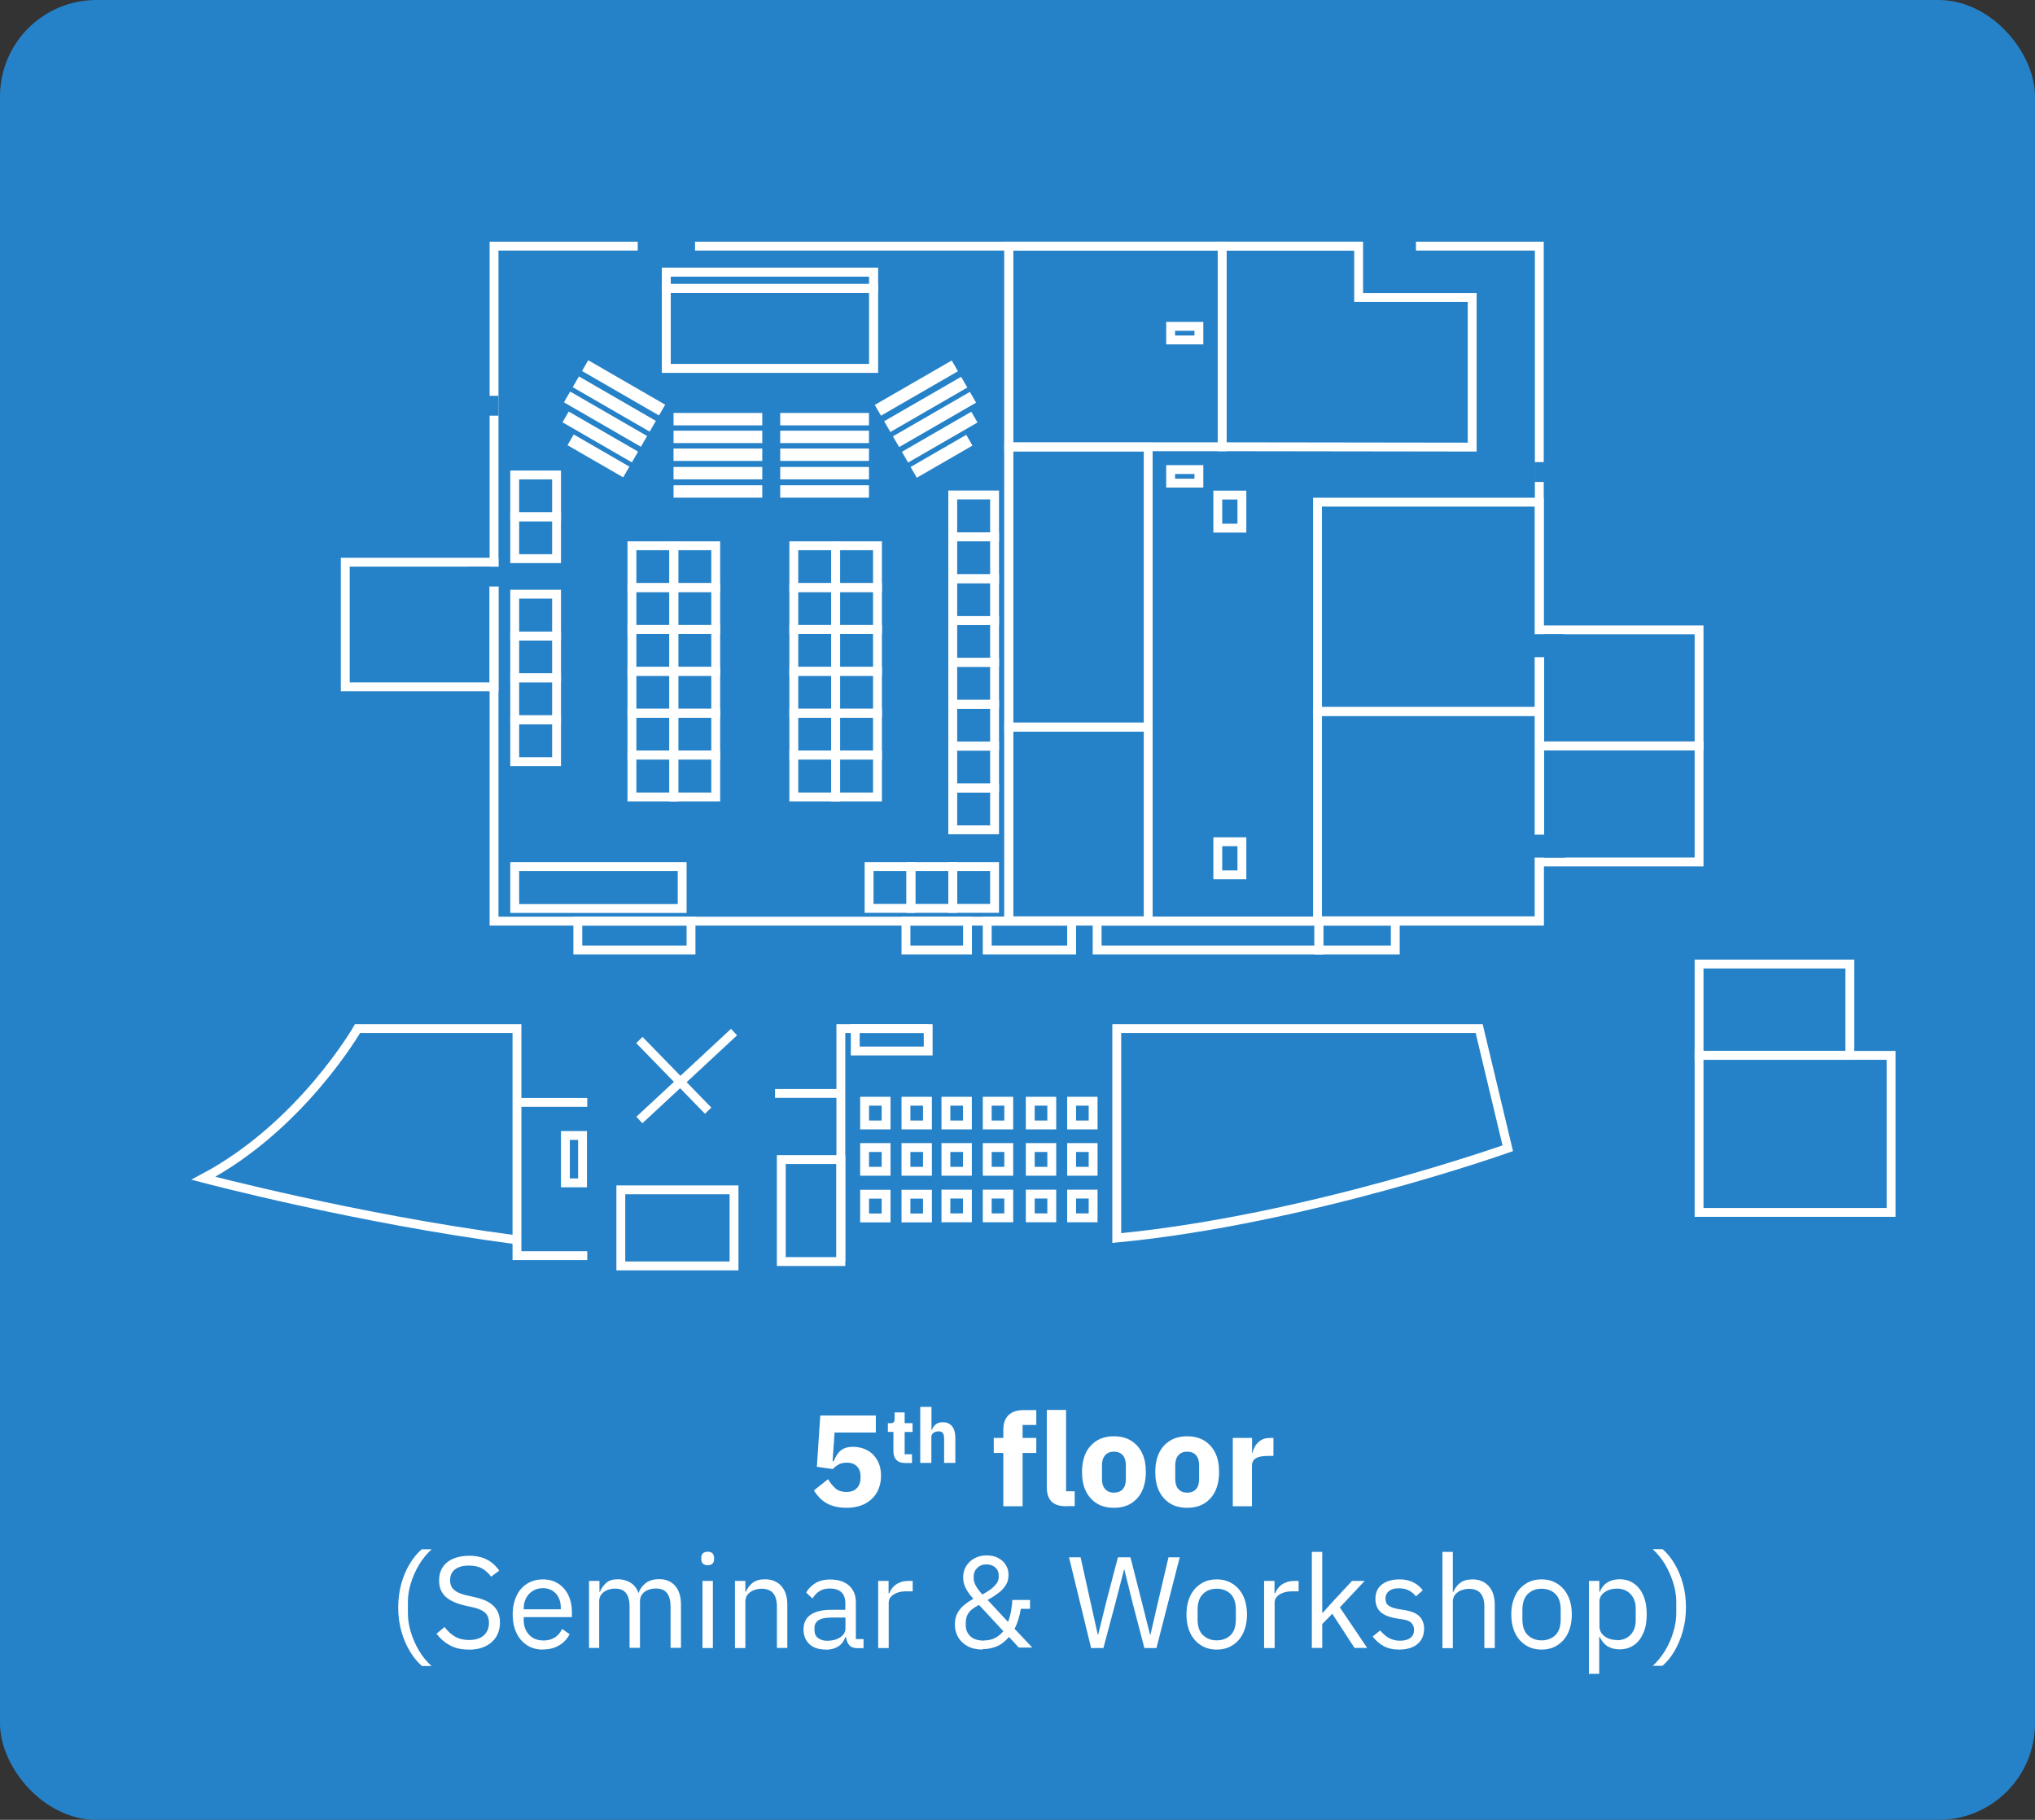 <?xml version="1.0" encoding="UTF-8"?>
<svg id="Layer_2" data-name="Layer 2" xmlns="http://www.w3.org/2000/svg" viewBox="0 0 172.22 154.02">
  <rect x="0" y="0" width="172.22" height="154.02" fill="#333333" stroke="none"/>
  <defs>
    <style>
      .cls-1 {
        fill: #2682c8;
      }

      .cls-2, .cls-3 {
        fill: none;
        stroke: #fff;
        stroke-miterlimit: 10;
        stroke-width: .75px;
      }

      .cls-4 {
        fill: #fff;
      }

      .cls-3 {
        opacity: .59;
      }
    </style>
  </defs>
  <g id="Layer_1-2" data-name="Layer 1">
    <g>
      <rect class="cls-1" width="172.22" height="154.02" rx="8.16" ry="8.16"/>
      <g>
        <path class="cls-4" d="M71.63,127.61c-.49,0-.91-.07-1.27-.2s-.65-.32-.89-.54c-.24-.23-.43-.47-.59-.73l1.2-.95c.17.29.37.55.6.76.23.21.55.32.95.32s.69-.11.9-.34.3-.53.3-.9v-.09c0-.35-.1-.63-.31-.84-.21-.21-.49-.31-.85-.31-.29,0-.54.06-.74.18-.2.12-.35.24-.45.36l-1.35-.19.29-4.34h4.7v1.44h-3.49l-.17,2.43h.09c.1-.24.22-.46.35-.64.13-.18.3-.33.51-.43.21-.1.47-.15.79-.15.44,0,.84.1,1.19.29.36.19.64.47.85.84.21.36.32.8.32,1.31s-.11.99-.34,1.4c-.23.41-.56.73-1,.97-.44.23-.98.35-1.61.35Z"/>
        <path class="cls-4" d="M76.61,123.82c-.33,0-.57-.08-.74-.25s-.26-.41-.26-.73v-1.65h-.47v-.74h.24c.13,0,.22-.03.26-.09.05-.06.07-.15.07-.27v-.55h.85v.91h.67v.74h-.67v1.89h.62v.74h-.56Z"/>
        <path class="cls-4" d="M77.88,123.82v-4.75h.95v1.95h.04c.06-.18.16-.33.31-.46.15-.13.36-.19.62-.19.34,0,.6.12.78.35.18.23.27.56.27.98v2.11h-.95v-2.03c0-.21-.03-.37-.1-.48-.07-.11-.19-.16-.37-.16-.1,0-.2.02-.29.05-.09.04-.17.09-.23.16-.06.07-.09.16-.09.28v2.18h-.95Z"/>
        <path class="cls-4" d="M84.91,127.48v-4.51h-.81v-1.27h.81v-.68c0-.56.15-.98.45-1.26.3-.28.72-.42,1.28-.42h1.06v1.26h-1.16v1.1h1.16v1.27h-1.16v4.51h-1.63ZM90.21,127.48c-.56,0-.97-.14-1.23-.41-.26-.27-.39-.66-.39-1.18v-6.56h1.63v6.88h.73v1.26h-.74Z"/>
        <path class="cls-4" d="M94.27,127.61c-.56,0-1.05-.12-1.45-.37-.4-.25-.71-.6-.93-1.05-.22-.45-.32-.99-.32-1.61s.11-1.16.32-1.61c.22-.45.53-.79.93-1.04.4-.25.89-.37,1.45-.37s1.05.12,1.45.37c.4.25.71.59.93,1.04s.32.98.32,1.61-.11,1.15-.32,1.61c-.22.46-.53.8-.93,1.05-.4.25-.89.37-1.45.37ZM94.27,126.33c.32,0,.57-.1.75-.3.18-.2.26-.48.26-.84v-1.18c0-.37-.09-.65-.26-.85-.18-.2-.43-.3-.75-.3s-.56.1-.74.3-.27.48-.27.85v1.18c0,.36.09.64.27.84.18.2.43.3.74.3Z"/>
        <path class="cls-4" d="M100.47,127.61c-.56,0-1.05-.12-1.45-.37-.4-.25-.71-.6-.93-1.05-.22-.45-.32-.99-.32-1.61s.11-1.16.32-1.61c.22-.45.53-.79.93-1.04.4-.25.89-.37,1.45-.37s1.05.12,1.45.37c.4.25.71.59.93,1.04s.32.98.32,1.61-.11,1.15-.32,1.61c-.22.46-.53.8-.93,1.05-.4.25-.89.37-1.45.37ZM100.47,126.33c.32,0,.57-.1.75-.3.18-.2.26-.48.26-.84v-1.18c0-.37-.09-.65-.26-.85-.18-.2-.43-.3-.75-.3s-.56.1-.74.3-.27.48-.27.85v1.18c0,.36.09.64.27.84.18.2.43.3.74.3Z"/>
        <path class="cls-4" d="M104.33,127.48v-5.78h1.63v1.25h.05c.04-.21.12-.41.24-.6.12-.19.28-.35.48-.47s.45-.18.75-.18h.29v1.52h-.41c-.32,0-.58.03-.79.08-.21.06-.36.15-.47.27-.1.12-.15.3-.15.53v3.38h-1.63Z"/>
        <path class="cls-4" d="M35.7,140.99c-.36-.31-.69-.71-1-1.21-.3-.5-.55-1.07-.73-1.71-.18-.64-.27-1.31-.27-2.02s.09-1.38.26-2.01c.18-.63.41-1.19.72-1.69.3-.5.64-.91,1.01-1.23h.84c-.4.37-.76.8-1.06,1.3-.3.5-.53,1.02-.7,1.57s-.25,1.08-.25,1.6v.95c0,.51.08,1.05.25,1.6.17.55.4,1.08.7,1.58.3.5.65.92,1.05,1.28h-.84Z"/>
        <path class="cls-4" d="M39.66,139.61c-.62,0-1.15-.12-1.59-.36s-.82-.57-1.13-.98l.68-.57c.27.36.57.63.9.82.33.19.72.28,1.17.28.55,0,.97-.13,1.26-.4.29-.26.43-.62.43-1.06,0-.24-.05-.45-.14-.62-.1-.17-.25-.31-.46-.42-.21-.11-.48-.21-.82-.28l-.63-.14c-.46-.11-.85-.25-1.18-.43-.32-.18-.57-.4-.74-.68-.17-.28-.25-.61-.25-1,0-.46.11-.84.32-1.15.21-.31.51-.55.9-.71.38-.16.83-.24,1.33-.24.58,0,1.08.11,1.49.32.41.21.76.52,1.05.94l-.69.51c-.21-.29-.46-.52-.76-.69-.3-.17-.68-.25-1.13-.25-.49,0-.88.11-1.16.32s-.42.52-.42.93c0,.24.05.44.16.61.11.16.27.29.48.4.21.11.48.2.8.27l.63.14c.5.11.91.26,1.22.45s.55.43.7.7.23.61.23.99c0,.47-.11.88-.32,1.22-.21.34-.52.61-.91.8-.39.19-.86.29-1.41.29Z"/>
        <path class="cls-4" d="M45.94,139.61c-.51,0-.96-.12-1.34-.37-.38-.25-.68-.59-.89-1.03s-.32-.97-.32-1.57.11-1.12.32-1.57.51-.79.89-1.03.83-.37,1.34-.37.94.12,1.31.36.65.57.85.98c.2.42.3.89.3,1.43v.42h-4.08v.26c0,.49.15.9.45,1.23.3.33.71.49,1.24.49.36,0,.67-.08.94-.25.27-.17.47-.41.62-.73l.63.45c-.18.38-.47.69-.86.93-.39.24-.85.36-1.39.36ZM44.32,136.2h3.14v-.12c0-.34-.06-.63-.19-.88-.12-.25-.3-.44-.53-.58-.23-.14-.49-.21-.79-.21s-.6.07-.84.22c-.25.15-.44.35-.58.61-.14.26-.21.56-.21.88v.08Z"/>
        <path class="cls-4" d="M49.85,139.48v-5.68h.88v.92h.04c.12-.29.3-.54.53-.75.23-.21.56-.31,1-.31.37,0,.72.09,1.03.27s.55.47.7.88h.02c.1-.31.29-.58.58-.81.28-.23.67-.35,1.15-.35.58,0,1.03.19,1.36.57s.49.91.49,1.6v3.64h-.88v-3.49c0-.5-.1-.88-.3-1.14-.2-.26-.51-.39-.95-.39-.23,0-.44.04-.65.12-.21.08-.37.2-.5.36-.12.16-.19.36-.19.6v3.94h-.88v-3.49c0-.51-.1-.89-.3-1.14-.2-.26-.51-.38-.92-.38-.23,0-.45.04-.65.12s-.38.2-.51.36-.19.36-.19.6v3.94h-.88Z"/>
        <path class="cls-4" d="M59.89,132.47c-.18,0-.32-.05-.41-.14-.09-.09-.13-.21-.13-.36v-.14c0-.15.04-.27.13-.36.09-.09.22-.14.41-.14s.33.05.41.14c.08.09.13.21.13.36v.14c0,.15-.04.27-.13.36-.08.09-.22.14-.41.14ZM59.45,139.48v-5.68h.88v5.68h-.88Z"/>
        <path class="cls-4" d="M62.2,139.48v-5.68h.88v.92h.04c.14-.32.34-.58.59-.77.25-.19.59-.29,1.02-.29.59,0,1.05.19,1.39.57s.51.91.51,1.6v3.64h-.88v-3.49c0-.51-.11-.89-.32-1.14s-.54-.38-.96-.38c-.23,0-.46.04-.67.12-.21.08-.38.2-.52.36-.13.16-.2.36-.2.6v3.94h-.88Z"/>
        <path class="cls-4" d="M69.9,139.61c-.6,0-1.07-.15-1.4-.46s-.5-.73-.5-1.25c0-.36.09-.66.26-.91.18-.25.44-.43.8-.56.36-.13.81-.19,1.36-.19h1.12v-.56c0-.4-.11-.71-.33-.92-.22-.21-.56-.32-1.01-.32-.34,0-.62.08-.86.23-.23.15-.43.36-.58.62l-.53-.5c.15-.3.4-.56.74-.78.34-.22.76-.33,1.28-.33.68,0,1.22.17,1.6.51.38.34.58.81.58,1.41v3.12h.65v.77h-.5c-.32,0-.55-.08-.69-.24-.15-.16-.24-.37-.28-.62v-.07h-.07c-.12.34-.32.61-.61.79-.29.18-.63.27-1.03.27ZM70.05,138.86c.29,0,.55-.05.78-.14.22-.09.4-.22.53-.37.13-.16.19-.33.19-.52v-.93h-1.17c-.5,0-.87.07-1.1.22-.23.15-.35.36-.35.64v.23c0,.28.1.5.31.65.21.15.48.23.81.23Z"/>
        <path class="cls-4" d="M74.32,139.48v-5.68h.88v1.04h.06c.07-.18.17-.35.31-.51.14-.16.32-.29.54-.38.22-.1.48-.15.79-.15h.34v.88h-.52c-.32,0-.59.04-.81.13-.23.08-.4.2-.52.34s-.18.3-.18.48v3.85h-.88Z"/>
        <path class="cls-4" d="M83.17,139.61c-.51,0-.94-.1-1.29-.29s-.62-.45-.8-.77c-.18-.32-.27-.68-.27-1.07s.08-.71.23-.98.35-.5.59-.69.49-.36.75-.5c-.26-.28-.48-.56-.63-.86-.16-.29-.24-.61-.24-.95s.08-.66.25-.94c.17-.28.4-.5.7-.67s.65-.25,1.04-.25c.37,0,.69.07.96.21.27.14.49.33.65.58s.24.53.24.86-.08.63-.24.88c-.16.25-.37.47-.64.67-.27.2-.56.39-.89.57l1.73,1.86c.11-.28.19-.58.25-.9.06-.32.1-.64.11-.96h1.5v.75h-.78c-.05.32-.12.62-.21.9s-.19.55-.32.79l1.5,1.59h-1.14l-.83-.9c-.1.12-.25.27-.44.43-.19.17-.43.31-.73.42s-.65.18-1.07.18ZM83.25,138.84c.37,0,.69-.07.96-.21s.51-.34.7-.58l-2.06-2.22c-.2.1-.38.22-.56.35s-.31.29-.41.48c-.1.19-.15.42-.15.71v.17c0,.4.14.72.41.96.27.24.64.35,1.11.35ZM83.13,134.95c.23-.12.46-.26.67-.41s.38-.32.52-.5c.14-.18.2-.37.2-.57v-.13c0-.2-.05-.37-.14-.51-.1-.14-.22-.25-.38-.32s-.33-.11-.52-.11c-.32,0-.57.1-.78.3-.2.2-.3.44-.3.74v.13c0,.22.07.44.2.67s.31.46.53.71Z"/>
        <path class="cls-4" d="M92.34,139.48l-1.87-7.68h.98l.82,3.7.64,2.87h.02l.71-2.87.97-3.7h1.06l.94,3.7.72,2.86h.03l.66-2.86.87-3.7h.95l-1.97,7.68h-1.02l-1-3.83-.7-2.82h-.02l-.73,2.82-1.02,3.83h-1.02Z"/>
        <path class="cls-4" d="M102.97,139.61c-.51,0-.95-.12-1.34-.37-.39-.25-.69-.59-.9-1.03s-.32-.97-.32-1.57.11-1.12.32-1.57.52-.79.9-1.03c.38-.25.83-.37,1.34-.37s.95.12,1.34.37.69.59.9,1.03.32.97.32,1.57-.11,1.12-.32,1.57-.52.79-.9,1.03c-.38.25-.83.37-1.34.37ZM102.97,138.83c.48,0,.87-.15,1.17-.44.3-.29.45-.74.45-1.34v-.81c0-.6-.15-1.05-.45-1.34-.3-.29-.69-.44-1.17-.44s-.86.15-1.16.44-.46.74-.46,1.34v.81c0,.6.15,1.05.46,1.34s.69.44,1.16.44Z"/>
        <path class="cls-4" d="M106.98,139.48v-5.68h.88v1.04h.06c.07-.18.17-.35.31-.51.14-.16.32-.29.54-.38.22-.1.48-.15.79-.15h.34v.88h-.52c-.32,0-.59.04-.81.13-.23.08-.4.2-.52.34s-.18.3-.18.48v3.85h-.88Z"/>
        <path class="cls-4" d="M111.02,139.48v-8.14h.88v5.16h.04l.87-.97,1.61-1.73h1.07l-2.1,2.24,2.31,3.43h-1.07l-1.88-2.89-.85.87v2.02h-.88Z"/>
        <path class="cls-4" d="M118.41,139.61c-.52,0-.96-.1-1.32-.3-.36-.2-.67-.47-.92-.81l.63-.51c.22.27.47.48.74.64.27.15.59.23.95.23s.67-.08.87-.24c.21-.16.31-.39.31-.68,0-.22-.07-.41-.21-.57-.14-.16-.4-.27-.78-.32l-.45-.07c-.34-.05-.66-.14-.94-.26-.28-.12-.5-.29-.65-.52s-.24-.51-.24-.86c0-.56.19-.98.58-1.26.38-.28.87-.41,1.45-.41.31,0,.58.04.82.11.24.07.45.18.64.31.19.14.36.3.52.49l-.58.53c-.12-.18-.31-.33-.55-.48-.24-.14-.55-.21-.91-.21s-.63.08-.83.24c-.19.16-.29.37-.29.64s.09.47.28.6c.19.13.46.22.81.28l.44.07c.63.1,1.08.28,1.34.54.26.27.4.62.4,1.05,0,.37-.08.68-.25.95-.17.26-.41.47-.73.61-.32.14-.69.21-1.12.21Z"/>
        <path class="cls-4" d="M122.07,139.48v-8.14h.88v3.39h.04c.14-.32.34-.58.59-.77.25-.19.59-.29,1.02-.29.59,0,1.05.19,1.39.57s.51.91.51,1.6v3.64h-.88v-3.49c0-.51-.11-.89-.32-1.14s-.54-.38-.96-.38c-.23,0-.46.04-.67.12-.21.08-.38.2-.52.36-.13.16-.2.36-.2.6v3.94h-.88Z"/>
        <path class="cls-4" d="M130.46,139.61c-.51,0-.95-.12-1.34-.37-.39-.25-.69-.59-.9-1.03s-.32-.97-.32-1.57.11-1.12.32-1.57.52-.79.9-1.03c.38-.25.83-.37,1.34-.37s.95.12,1.34.37.69.59.9,1.03.32.97.32,1.57-.11,1.12-.32,1.57-.52.79-.9,1.03c-.38.25-.83.37-1.34.37ZM130.46,138.83c.48,0,.87-.15,1.17-.44.3-.29.45-.74.45-1.34v-.81c0-.6-.15-1.05-.45-1.34-.3-.29-.69-.44-1.17-.44s-.86.15-1.16.44-.46.74-.46,1.34v.81c0,.6.15,1.05.46,1.34s.69.44,1.16.44Z"/>
        <path class="cls-4" d="M134.47,141.68v-7.88h.88v.92h.04c.15-.36.36-.62.65-.8.29-.17.62-.26,1.01-.26.48,0,.89.12,1.23.36.34.24.61.58.8,1.03.19.44.28.97.28,1.58s-.09,1.13-.28,1.57-.45.79-.8,1.03c-.34.24-.76.36-1.23.36-.39,0-.72-.09-1-.26s-.5-.44-.67-.79h-.04v3.12h-.88ZM136.82,138.82c.5,0,.89-.16,1.18-.47.29-.31.43-.72.43-1.23v-.97c0-.51-.14-.91-.43-1.23-.29-.31-.68-.47-1.18-.47-.26,0-.51.05-.73.14-.22.1-.4.22-.53.38-.13.16-.2.35-.2.56v2.11c0,.24.07.45.2.62.13.17.31.3.53.4.22.09.47.14.73.14Z"/>
        <path class="cls-4" d="M139.86,140.99c.4-.35.74-.78,1.05-1.28.3-.5.54-1.03.7-1.58.17-.55.25-1.09.25-1.6v-.95c0-.51-.08-1.05-.25-1.6-.17-.55-.4-1.07-.69-1.57-.3-.5-.65-.93-1.06-1.3h.84c.37.32.71.72,1.01,1.23.3.5.54,1.07.71,1.69.18.63.26,1.3.26,2.01s-.09,1.39-.27,2.02c-.18.64-.42,1.21-.72,1.71-.3.5-.63.9-1,1.21h-.84Z"/>
      </g>
      <g>
        <g>
          <rect class="cls-2" x="43.56" y="40.2" width="3.54" height="3.54"/>
          <rect class="cls-2" x="43.56" y="43.74" width="3.54" height="3.54"/>
          <rect class="cls-2" x="43.56" y="50.29" width="3.54" height="3.54"/>
          <rect class="cls-2" x="43.56" y="53.83" width="3.54" height="3.54"/>
          <rect class="cls-2" x="43.56" y="57.37" width="3.54" height="3.54"/>
          <rect class="cls-2" x="43.56" y="60.92" width="3.54" height="3.54"/>
          <rect class="cls-2" x="53.48" y="46.19" width="3.54" height="3.54"/>
          <rect class="cls-2" x="53.48" y="49.73" width="3.54" height="3.54"/>
          <rect class="cls-2" x="53.48" y="53.28" width="3.54" height="3.54"/>
          <rect class="cls-2" x="53.48" y="56.82" width="3.54" height="3.54"/>
          <rect class="cls-2" x="57.03" y="46.19" width="3.54" height="3.54"/>
          <rect class="cls-2" x="57.03" y="49.73" width="3.54" height="3.54"/>
          <rect class="cls-2" x="57.03" y="53.28" width="3.54" height="3.54"/>
          <rect class="cls-2" x="57.03" y="56.82" width="3.54" height="3.54"/>
          <rect class="cls-2" x="53.48" y="60.36" width="3.54" height="3.54"/>
          <rect class="cls-2" x="53.48" y="63.91" width="3.54" height="3.54"/>
          <rect class="cls-2" x="57.03" y="60.36" width="3.54" height="3.54"/>
          <rect class="cls-2" x="57.03" y="63.91" width="3.54" height="3.54"/>
          <rect class="cls-2" x="67.18" y="46.19" width="3.54" height="3.54"/>
          <rect class="cls-2" x="67.18" y="49.73" width="3.54" height="3.54"/>
          <rect class="cls-2" x="67.18" y="53.28" width="3.54" height="3.54"/>
          <rect class="cls-2" x="67.18" y="56.82" width="3.54" height="3.54"/>
          <rect class="cls-2" x="70.72" y="46.19" width="3.54" height="3.54"/>
          <rect class="cls-2" x="70.72" y="49.73" width="3.54" height="3.54"/>
          <rect class="cls-2" x="70.72" y="53.28" width="3.54" height="3.54"/>
          <rect class="cls-2" x="70.72" y="56.82" width="3.54" height="3.54"/>
          <rect class="cls-2" x="67.18" y="60.36" width="3.54" height="3.54"/>
          <rect class="cls-2" x="67.18" y="63.91" width="3.54" height="3.54"/>
          <rect class="cls-2" x="70.72" y="60.36" width="3.54" height="3.54"/>
          <rect class="cls-2" x="70.72" y="63.91" width="3.54" height="3.54"/>
          <g>
            <rect class="cls-2" x="77.09" y="73.34" width="3.54" height="3.54"/>
            <rect class="cls-2" x="73.55" y="73.34" width="3.54" height="3.54"/>
            <rect class="cls-2" x="80.63" y="73.34" width="3.54" height="3.54"/>
            <rect class="cls-2" x="80.63" y="41.89" width="3.54" height="3.54"/>
            <rect class="cls-2" x="80.63" y="45.44" width="3.54" height="3.54"/>
            <rect class="cls-2" x="80.63" y="48.98" width="3.54" height="3.54"/>
            <rect class="cls-2" x="80.63" y="52.52" width="3.54" height="3.54"/>
            <rect class="cls-2" x="80.63" y="56.06" width="3.54" height="3.54"/>
            <rect class="cls-2" x="80.63" y="59.61" width="3.54" height="3.54"/>
            <rect class="cls-2" x="80.63" y="63.15" width="3.54" height="3.54"/>
            <rect class="cls-2" x="80.63" y="66.69" width="3.54" height="3.54"/>
            <polygon class="cls-2" points="57.73 73.34 54.19 73.34 50.64 73.34 47.1 73.34 43.56 73.34 43.56 76.89 47.1 76.89 50.64 76.89 54.19 76.89 57.73 76.89 57.73 76.89 57.73 73.34 57.73 73.34"/>
          </g>
          <g>
            <polygon class="cls-2" points="130.27 77.96 41.81 77.96 41.81 20.83 86.04 20.83 130.27 20.83 130.27 77.96"/>
            <rect class="cls-2" x="29.22" y="47.58" width="12.59" height="10.55"/>
            <rect class="cls-1" x="40.06" y="33.5" width="2.13" height="1.68"/>
            <rect class="cls-1" x="39.56" y="47.96" width="3.49" height="1.68"/>
            <rect class="cls-1" x="129.86" y="39.11" width="2.19" height="1.68"/>
            <rect class="cls-1" x="53.97" y="19.99" width="4.85" height="1.23"/>
            <rect class="cls-1" x="114.98" y="19.99" width="4.85" height="1.32"/>
            <path class="cls-2" d="M49.7,106.27h-5.95v-19.22h-13.49s-4.73,8.26-13.05,12.67c0,0,12.88,3.41,26.26,5.18"/>
            <path class="cls-2" d="M94.52,87.05h30.66l2.42,10.13s-17.01,6.06-33.09,7.6v-17.73Z"/>
            <line class="cls-2" x1="43.76" y1="93.3" x2="49.7" y2="93.3"/>
            <line class="cls-2" x1="54.11" y1="88.02" x2="59.93" y2="94"/>
            <line class="cls-2" x1="62.12" y1="87.35" x2="54.11" y2="94.79"/>
            <rect class="cls-2" x="52.54" y="100.7" width="9.58" height="6.44"/>
            <rect class="cls-2" x="48.9" y="77.96" width="9.58" height="2.44"/>
            <rect class="cls-2" x="76.67" y="77.96" width="5.21" height="2.44"/>
            <rect class="cls-2" x="83.55" y="77.96" width="7.14" height="2.44"/>
            <rect class="cls-2" x="92.85" y="77.96" width="18.76" height="2.44"/>
            <rect class="cls-2" x="111.62" y="77.96" width="6.46" height="2.44"/>
            <rect class="cls-2" x="85.37" y="37.84" width="11.8" height="23.7"/>
            <rect class="cls-2" x="85.37" y="20.83" width="18.06" height="16.98"/>
            <rect class="cls-2" x="111.5" y="60.22" width="18.77" height="17.71"/>
            <rect class="cls-2" x="111.5" y="42.5" width="18.77" height="17.71"/>
            <rect class="cls-2" x="103.06" y="41.9" width="2.04" height="2.8"/>
            <rect class="cls-2" x="103.06" y="71.24" width="2.04" height="2.8"/>
            <rect class="cls-2" x="85.37" y="61.53" width="11.8" height="16.4"/>
            <rect class="cls-2" x="66.12" y="98.14" width="5.04" height="8.63"/>
            <polyline class="cls-2" points="71.16 106.77 71.16 87.05 78.55 87.05"/>
            <line class="cls-2" x1="65.59" y1="92.54" x2="71.16" y2="92.54"/>
            <rect class="cls-2" x="47.85" y="96.1" width="1.45" height="4.01"/>
            <rect class="cls-2" x="72.38" y="87.05" width="6.17" height="1.9"/>
            <g>
              <rect class="cls-2" x="73.17" y="93.2" width="1.82" height="2.01"/>
              <rect class="cls-2" x="73.17" y="97.12" width="1.82" height="2.01"/>
              <rect class="cls-2" x="73.17" y="101.07" width="1.82" height="2.01"/>
              <rect class="cls-2" x="76.67" y="93.2" width="1.82" height="2.01"/>
              <rect class="cls-2" x="76.67" y="97.12" width="1.82" height="2.01"/>
              <rect class="cls-2" x="76.67" y="101.07" width="1.82" height="2.01"/>
              <rect class="cls-2" x="80.05" y="93.2" width="1.82" height="2.01"/>
              <rect class="cls-2" x="80.05" y="97.12" width="1.82" height="2.01"/>
              <rect class="cls-2" x="80.05" y="101.06" width="1.82" height="2.01"/>
              <rect class="cls-2" x="83.55" y="93.2" width="1.82" height="2.01"/>
              <rect class="cls-2" x="83.55" y="97.12" width="1.82" height="2.01"/>
              <rect class="cls-2" x="83.55" y="101.06" width="1.82" height="2.01"/>
              <rect class="cls-2" x="87.19" y="93.2" width="1.82" height="2.01"/>
              <rect class="cls-2" x="87.19" y="97.12" width="1.82" height="2.01"/>
              <rect class="cls-2" x="87.19" y="101.06" width="1.82" height="2.01"/>
              <rect class="cls-2" x="90.69" y="93.2" width="1.82" height="2.01"/>
              <rect class="cls-2" x="90.69" y="97.12" width="1.82" height="2.01"/>
              <rect class="cls-2" x="90.69" y="101.06" width="1.82" height="2.01"/>
            </g>
            <line class="cls-2" x1="85.37" y1="20.83" x2="85.37" y2="77.96"/>
            <polygon class="cls-2" points="124.59 37.84 103.43 37.81 103.43 20.83 114.98 20.83 114.98 25.18 124.59 25.18 124.59 37.84"/>
            <rect class="cls-2" x="56.39" y="24.41" width="17.54" height="6.77"/>
            <rect class="cls-2" x="56.39" y="23.03" width="17.54" height="1.38"/>
            <rect class="cls-3" x="56.39" y="24.41" width="17.54" height="6.77"/>
            <rect class="cls-3" x="56.39" y="23.03" width="17.54" height="1.38"/>
            <g>
              <rect class="cls-4" x="57" y="34.95" width="7.51" height="1.05"/>
              <rect class="cls-4" x="52.25" y="29.06" width="1.05" height="7.52" transform="translate(-2.04 62.11) rotate(-59.99)"/>
              <rect class="cls-4" x="51.46" y="30.43" width="1.05" height="7.52" transform="translate(-3.62 62.11) rotate(-59.99)"/>
              <rect class="cls-4" x="50.72" y="31.71" width="1.05" height="7.52" transform="translate(-5.1 62.11) rotate(-59.99)"/>
              <rect class="cls-4" x="50.28" y="33.59" width="1.05" height="6.78" transform="translate(-6.63 62.48) rotate(-59.99)"/>
              <rect class="cls-4" x="50.12" y="35.87" width="1.05" height="5.44" transform="translate(-8.1 63.14) rotate(-59.99)"/>
              <g>
                <rect class="cls-4" x="73.79" y="32.32" width="7.52" height="1.05" transform="translate(-6.03 43.19) rotate(-30.01)"/>
                <rect class="cls-4" x="74.58" y="33.7" width="7.52" height="1.05" transform="translate(-6.61 43.77) rotate(-30.01)"/>
                <rect class="cls-4" x="75.32" y="34.98" width="7.52" height="1.05" transform="translate(-7.15 44.31) rotate(-30.01)"/>
                <rect class="cls-4" x="76.14" y="36.48" width="6.78" height="1.05" transform="translate(-7.85 44.73) rotate(-30.01)"/>
                <rect class="cls-4" x="76.96" y="38.09" width="5.44" height="1.05" transform="translate(-8.63 45.03) rotate(-30.01)"/>
              </g>
              <rect class="cls-4" x="66.03" y="34.95" width="7.51" height="1.05"/>
              <rect class="cls-4" x="57" y="36.45" width="7.51" height="1.05"/>
              <rect class="cls-4" x="66.03" y="36.45" width="7.51" height="1.05"/>
              <rect class="cls-4" x="57" y="37.96" width="7.51" height="1.05"/>
              <rect class="cls-4" x="66.03" y="37.96" width="7.51" height="1.05"/>
              <rect class="cls-4" x="57" y="39.52" width="7.51" height="1.05"/>
              <rect class="cls-4" x="66.03" y="39.52" width="7.51" height="1.05"/>
              <rect class="cls-4" x="57" y="41.07" width="7.51" height="1.05"/>
              <rect class="cls-4" x="66.03" y="41.07" width="7.51" height="1.05"/>
            </g>
            <rect class="cls-2" x="130.3" y="53.31" width="13.49" height="9.82"/>
            <rect class="cls-2" x="143.79" y="81.59" width="12.76" height="7.73"/>
            <rect class="cls-1" x="128.29" y="53.68" width="4.02" height="1.94"/>
            <rect class="cls-2" x="143.79" y="89.32" width="16.25" height="13.29"/>
            <rect class="cls-2" x="130.3" y="63.13" width="13.49" height="9.82"/>
            <rect class="cls-1" x="128.41" y="70.64" width="4.02" height="1.94"/>
          </g>
        </g>
        <rect class="cls-2" x="99.07" y="39.74" width="2.39" height="1.15"/>
        <rect class="cls-2" x="99.07" y="27.62" width="2.39" height="1.15"/>
      </g>
    </g>
  </g>
</svg>